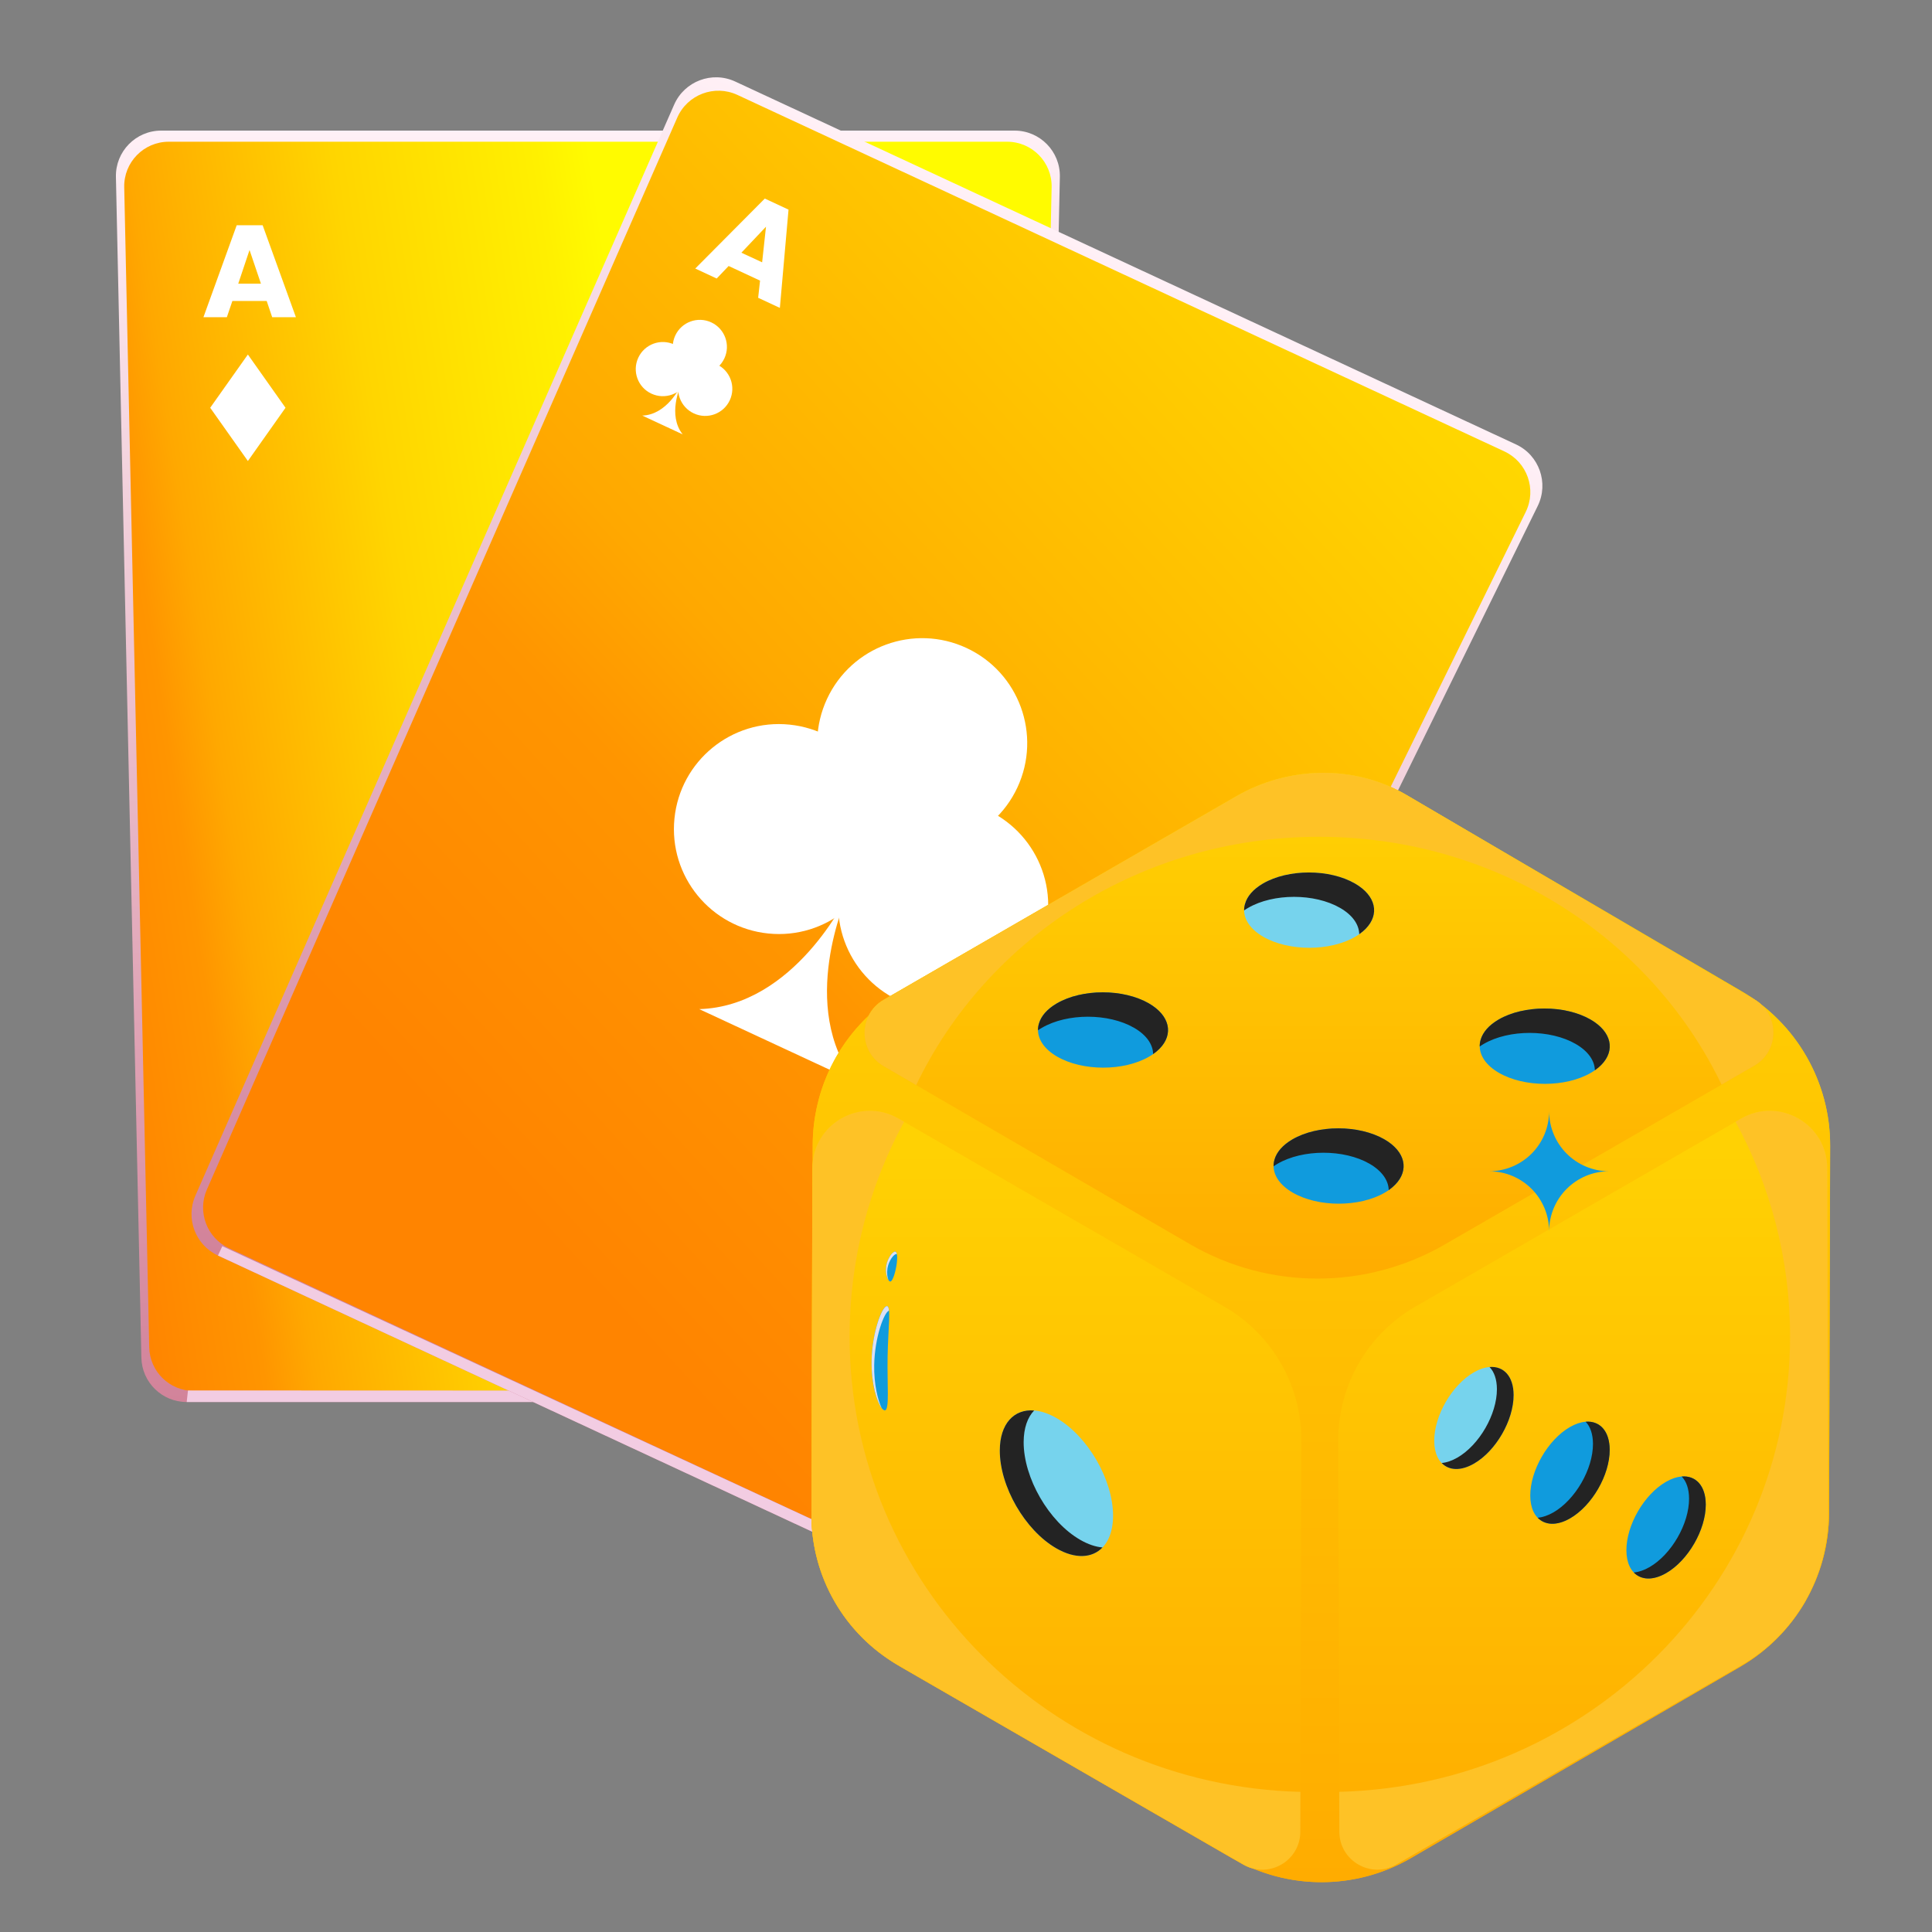 <svg width="50" height="50" viewBox="0 0 50 50" fill="none" xmlns="http://www.w3.org/2000/svg">
<rect x="0" y="0" width="50" height="50" fill="#808080" stroke="none"/>
<mask id="mask0_828_3456" style="mask-type:alpha" maskUnits="userSpaceOnUse" x="0" y="0" width="50" height="50">
<rect width="50" height="50" fill="#D9D9D9"/>
</mask>
<g mask="url(#mask0_828_3456)">
<path fill-rule="evenodd" clip-rule="evenodd" d="M25.598 36.284H4.831C4.193 36.284 3.672 35.774 3.659 35.137L3 4.578C2.986 3.92 3.515 3.38 4.173 3.38H26.257C26.914 3.38 27.443 3.92 27.429 4.578L26.771 35.137C26.757 35.774 26.236 36.284 25.598 36.284Z" fill="url(#paint0_linear_828_3456)"/>
<path fill-rule="evenodd" clip-rule="evenodd" d="M25.418 35.996H5.014C4.387 35.996 3.875 35.495 3.862 34.869L3.215 4.845C3.201 4.199 3.721 3.668 4.367 3.668H26.064C26.71 3.668 27.23 4.199 27.216 4.845L26.57 34.869C26.556 35.495 26.044 35.996 25.418 35.996Z" fill="url(#paint1_linear_828_3456)"/>
<path d="M6.902 7.789H6.014L5.871 8.209H5.265L6.126 5.829H6.797L7.658 8.209H7.044L6.902 7.789ZM6.753 7.341L6.458 6.47L6.166 7.341H6.753Z" fill="white"/>
<path d="M22.877 32.109H23.765L23.908 31.689H24.515L23.654 34.069H22.982L22.121 31.689H22.735L22.877 32.109ZM23.026 32.557L23.321 33.428L23.613 32.557H23.026Z" fill="#C0001B"/>
<path fill-rule="evenodd" clip-rule="evenodd" d="M15.312 25.595L11.238 19.832L15.312 14.069L19.386 19.832L15.312 25.595Z" fill="url(#paint2_linear_828_3456)"/>
<path fill-rule="evenodd" clip-rule="evenodd" d="M6.415 11.931L5.44 10.553L6.415 9.175L7.389 10.553L6.415 11.931Z" fill="white"/>
<path fill-rule="evenodd" clip-rule="evenodd" d="M23.382 31.738L22.408 30.36L23.382 28.982L24.357 30.36L23.382 31.738Z" fill="#C0001B"/>
<g style="mix-blend-mode:multiply">
<path fill-rule="evenodd" clip-rule="evenodd" d="M4.865 35.985L4.832 36.284H25.599L25.505 35.992L4.865 35.985Z" fill="#F2CCE2"/>
</g>
<path fill-rule="evenodd" clip-rule="evenodd" d="M24.64 41.323L5.641 32.493C5.057 32.222 4.797 31.534 5.056 30.945L17.447 2.708C17.714 2.101 18.428 1.831 19.029 2.111L39.233 11.501C39.834 11.78 40.088 12.5 39.796 13.095L26.2 40.772C25.916 41.349 25.223 41.594 24.64 41.323Z" fill="url(#paint3_linear_828_3456)"/>
<path fill-rule="evenodd" clip-rule="evenodd" d="M24.595 40.982L5.929 32.306C5.355 32.04 5.1 31.364 5.354 30.785L17.528 3.043C17.79 2.446 18.492 2.182 19.083 2.456L38.932 11.682C39.523 11.957 39.773 12.663 39.486 13.248L26.128 40.441C25.849 41.008 25.168 41.249 24.595 40.982Z" fill="url(#paint4_linear_828_3456)"/>
<path d="M19.67 7.262L18.857 6.884L18.548 7.208L17.993 6.95L19.793 5.139L20.407 5.425L20.183 7.968L19.621 7.707L19.67 7.262ZM19.724 6.789L19.824 5.867L19.187 6.54L19.724 6.789Z" fill="white"/>
<path fill-rule="evenodd" clip-rule="evenodd" d="M21.924 23.184C21.924 23.184 20.566 26.045 18.096 26.116L20.123 27.058L22.15 28C20.612 26.066 21.924 23.184 21.924 23.184Z" fill="white"/>
<path fill-rule="evenodd" clip-rule="evenodd" d="M26.331 20.378C25.698 21.739 24.082 22.329 22.722 21.697C21.361 21.064 20.771 19.449 21.403 18.088C22.036 16.727 23.651 16.137 25.012 16.769C26.373 17.402 26.963 19.017 26.331 20.378Z" fill="white"/>
<path d="M22.861 21.73C23.012 20.237 21.925 18.904 20.432 18.753C18.939 18.601 17.606 19.689 17.455 21.181C17.303 22.674 18.391 24.007 19.884 24.159C21.377 24.31 22.709 23.223 22.861 21.73Z" fill="white"/>
<path d="M27.097 23.837C27.321 22.354 26.3 20.969 24.816 20.745C23.332 20.521 21.948 21.542 21.724 23.026C21.5 24.51 22.521 25.894 24.005 26.118C25.488 26.342 26.873 25.321 27.097 23.837Z" fill="white"/>
<path fill-rule="evenodd" clip-rule="evenodd" d="M17.609 9.999C17.609 9.999 17.259 10.737 16.621 10.755L17.144 10.998L17.668 11.242C17.27 10.743 17.609 9.999 17.609 9.999Z" fill="white"/>
<path fill-rule="evenodd" clip-rule="evenodd" d="M18.747 9.274C18.584 9.626 18.167 9.778 17.816 9.615C17.465 9.452 17.312 9.035 17.476 8.683C17.639 8.332 18.056 8.18 18.407 8.343C18.758 8.506 18.911 8.923 18.747 9.274Z" fill="white"/>
<path fill-rule="evenodd" clip-rule="evenodd" d="M17.79 9.848C17.627 10.199 17.21 10.351 16.859 10.188C16.508 10.025 16.355 9.608 16.519 9.257C16.682 8.906 17.099 8.753 17.45 8.917C17.801 9.08 17.954 9.497 17.79 9.848Z" fill="white"/>
<path fill-rule="evenodd" clip-rule="evenodd" d="M18.887 10.358C18.724 10.709 18.307 10.862 17.956 10.699C17.604 10.535 17.452 10.118 17.615 9.767C17.779 9.416 18.195 9.264 18.547 9.427C18.898 9.59 19.05 10.007 18.887 10.358Z" fill="white"/>
<path fill-rule="evenodd" clip-rule="evenodd" d="M25.642 33.735C25.642 33.735 25.993 32.996 26.63 32.978L26.107 32.735L25.584 32.492C25.981 32.991 25.642 33.735 25.642 33.735Z" fill="white"/>
<path fill-rule="evenodd" clip-rule="evenodd" d="M24.505 34.459C24.668 34.107 25.085 33.955 25.436 34.118C25.788 34.281 25.94 34.698 25.777 35.05C25.613 35.401 25.197 35.553 24.845 35.39C24.494 35.227 24.342 34.81 24.505 34.459Z" fill="white"/>
<path fill-rule="evenodd" clip-rule="evenodd" d="M25.462 33.885C25.625 33.534 26.042 33.382 26.393 33.545C26.745 33.708 26.897 34.125 26.734 34.476C26.57 34.828 26.154 34.98 25.802 34.817C25.451 34.654 25.299 34.236 25.462 33.885Z" fill="white"/>
<path fill-rule="evenodd" clip-rule="evenodd" d="M24.365 33.375C24.529 33.024 24.945 32.871 25.297 33.035C25.648 33.198 25.8 33.615 25.637 33.966C25.474 34.317 25.057 34.469 24.706 34.306C24.354 34.143 24.202 33.726 24.365 33.375Z" fill="white"/>
<path d="M23.914 36.364L24.727 36.742L25.036 36.418L25.591 36.676L23.791 38.487L23.177 38.202L23.401 35.658L23.963 35.919L23.914 36.364ZM23.86 36.837L23.76 37.76L24.397 37.086L23.86 36.837Z" fill="white"/>
<g style="mix-blend-mode:multiply">
<path fill-rule="evenodd" clip-rule="evenodd" d="M5.641 32.493L5.753 32.251L24.596 40.982L24.64 41.323L5.641 32.493Z" fill="#F2CCE2"/>
</g>
<path d="M46.559 41.699C46.635 41.586 46.703 41.468 46.767 41.35C46.749 41.384 46.733 41.421 46.713 41.455C46.619 41.623 46.511 41.785 46.392 41.939C46.448 41.861 46.505 41.78 46.559 41.699Z" fill="url(#paint5_linear_828_3456)"/>
<path d="M47.076 40.655C47.035 40.773 46.988 40.888 46.938 41.002C46.988 40.888 47.036 40.773 47.076 40.655Z" fill="url(#paint6_linear_828_3456)"/>
<path d="M46.88 41.129C46.845 41.204 46.807 41.277 46.768 41.349C46.807 41.277 46.845 41.204 46.88 41.129Z" fill="url(#paint7_linear_828_3456)"/>
<path d="M46.939 41.001C46.92 41.044 46.901 41.087 46.881 41.129C46.901 41.087 46.92 41.044 46.939 41.001Z" fill="url(#paint8_linear_828_3456)"/>
<path d="M47.228 40.087C47.193 40.281 47.141 40.471 47.076 40.655C47.138 40.471 47.19 40.281 47.228 40.087Z" fill="url(#paint9_linear_828_3456)"/>
<path d="M46.883 41.13C46.848 41.204 46.81 41.278 46.77 41.35C46.81 41.277 46.848 41.204 46.883 41.13Z" fill="url(#paint10_linear_828_3456)"/>
<path d="M46.941 41.002C46.922 41.045 46.903 41.087 46.883 41.13C46.903 41.087 46.922 41.045 46.941 41.002Z" fill="url(#paint11_linear_828_3456)"/>
<path d="M46.562 41.699C46.637 41.586 46.705 41.469 46.77 41.35C46.751 41.385 46.735 41.421 46.716 41.455C46.67 41.536 46.618 41.618 46.562 41.699Z" fill="url(#paint12_linear_828_3456)"/>
<path d="M47.079 40.655C47.038 40.773 46.991 40.888 46.941 41.002C46.991 40.888 47.038 40.773 47.079 40.655Z" fill="url(#paint13_linear_828_3456)"/>
<path d="M47.23 40.087C47.194 40.282 47.143 40.471 47.078 40.655C47.14 40.471 47.192 40.282 47.23 40.087Z" fill="url(#paint14_linear_828_3456)"/>
<path d="M45.565 25.985C45.393 25.823 45.158 25.704 36.388 20.568C35.039 19.784 33.346 19.827 31.994 20.606L22.872 25.875C22.69 25.977 22.561 26.123 22.479 26.288C21.571 27.14 21.038 28.344 21.032 29.626V30.099C21.027 30.142 21.024 30.185 21.024 30.231L21 39.191C20.995 40.717 21.763 42.134 23.028 42.961C23.099 43.01 23.172 43.056 23.247 43.099C23.269 43.115 23.291 43.126 23.312 43.14L31.891 48.092C31.921 48.108 31.948 48.124 31.977 48.138C32.136 48.223 32.224 48.301 32.421 48.354H32.424C33.743 48.906 35.261 48.816 36.516 48.086L45.04 43.132C45.573 42.823 46.027 42.418 46.387 41.944C46.387 41.942 46.387 41.939 46.389 41.939C46.446 41.861 46.503 41.779 46.557 41.698C46.633 41.585 46.701 41.468 46.765 41.349C46.747 41.384 46.731 41.421 46.711 41.455C47.112 40.768 47.333 39.978 47.336 39.156L47.363 29.653C47.368 28.206 46.692 26.854 45.565 25.985ZM47.074 40.654C47.136 40.471 47.187 40.281 47.225 40.087C47.19 40.281 47.139 40.471 47.074 40.654ZM46.878 41.13C46.898 41.087 46.918 41.044 46.937 41.001C46.918 41.044 46.898 41.087 46.878 41.13Z" fill="url(#paint15_linear_828_3456)"/>
<path d="M31.854 20.697L23.329 25.652C21.912 26.475 21.038 27.988 21.034 29.627L21.007 39.131C21.002 40.784 21.882 42.312 23.313 43.139L31.893 48.093C33.324 48.919 35.088 48.916 36.517 48.086L45.042 43.132C46.459 42.308 47.333 40.795 47.337 39.157L47.364 29.652C47.369 28 46.489 26.471 45.058 25.645L36.478 20.691C35.047 19.864 33.283 19.867 31.854 20.697Z" fill="url(#paint16_linear_828_3456)"/>
<path d="M45.401 25.864L36.389 20.569C35.039 19.784 33.348 19.826 31.995 20.607L22.872 25.874C22.211 26.256 22.209 27.209 22.869 27.593L30.797 32.2C32.833 33.383 35.346 33.387 37.386 32.209L45.399 27.583C46.06 27.201 46.061 26.248 45.401 25.864Z" fill="url(#paint17_linear_828_3456)"/>
<path d="M45.399 27.582L44.554 28.07C42.732 24.283 38.752 21.656 34.136 21.656C29.514 21.656 25.53 24.287 23.711 28.082L22.869 27.593C22.209 27.209 22.211 26.256 22.872 25.874L31.995 20.607C33.348 19.826 35.039 19.784 36.389 20.568L45.401 25.864C46.061 26.247 46.06 27.201 45.399 27.582Z" fill="#FEC226"/>
<path d="M35.066 22.866C35.725 23.246 35.729 23.863 35.074 24.243C34.419 24.624 33.354 24.624 32.694 24.244C32.035 23.863 32.031 23.245 32.686 22.865C33.341 22.484 34.407 22.485 35.066 22.866Z" fill="#76D3ED"/>
<path d="M35.346 24.035C35.299 24.084 35.242 24.132 35.177 24.177C35.172 23.93 35.007 23.683 34.681 23.496C34.021 23.116 32.956 23.115 32.301 23.496C32.264 23.517 32.229 23.539 32.197 23.562C32.196 23.502 32.204 23.444 32.223 23.386C32.278 23.195 32.432 23.013 32.686 22.865C33.341 22.484 34.406 22.485 35.066 22.865C35.615 23.182 35.709 23.663 35.346 24.035Z" fill="#232323"/>
<path d="M41.164 26.387C41.823 26.767 41.827 27.384 41.171 27.765C40.516 28.145 39.451 28.146 38.792 27.765C38.133 27.384 38.129 26.767 38.784 26.386C39.439 26.005 40.504 26.006 41.164 26.387Z" fill="#109BDD"/>
<path d="M41.444 27.556C41.396 27.605 41.339 27.654 41.275 27.698C41.27 27.452 41.104 27.205 40.778 27.017C40.119 26.637 39.053 26.636 38.398 27.017C38.362 27.038 38.327 27.06 38.295 27.083C38.294 27.024 38.302 26.965 38.32 26.907C38.375 26.716 38.53 26.534 38.783 26.386C39.438 26.005 40.504 26.006 41.164 26.386C41.712 26.703 41.807 27.184 41.444 27.556Z" fill="#232323"/>
<path d="M35.829 29.488C36.488 29.868 36.492 30.485 35.837 30.866C35.181 31.246 34.116 31.247 33.457 30.866C32.798 30.485 32.794 29.868 33.449 29.487C34.104 29.106 35.169 29.107 35.829 29.488Z" fill="#109BDD"/>
<path d="M36.108 30.657C36.061 30.706 36.004 30.755 35.94 30.8C35.935 30.553 35.769 30.306 35.444 30.118C34.784 29.738 33.718 29.737 33.063 30.118C33.027 30.139 32.992 30.161 32.96 30.184C32.959 30.125 32.967 30.067 32.985 30.008C33.04 29.817 33.195 29.635 33.448 29.487C34.103 29.106 35.169 29.107 35.829 29.487C36.377 29.804 36.472 30.285 36.108 30.657Z" fill="#232323"/>
<path d="M29.732 25.968C30.391 26.348 30.395 26.965 29.74 27.345C29.085 27.726 28.02 27.726 27.36 27.346C26.701 26.965 26.697 26.347 27.352 25.967C28.007 25.586 29.073 25.587 29.732 25.968Z" fill="#109BDD"/>
<path d="M30.012 27.137C29.965 27.186 29.908 27.234 29.843 27.279C29.838 27.032 29.673 26.785 29.347 26.598C28.687 26.218 27.622 26.217 26.967 26.598C26.93 26.619 26.895 26.641 26.863 26.664C26.862 26.604 26.87 26.546 26.889 26.488C26.944 26.297 27.098 26.115 27.352 25.967C28.007 25.586 29.072 25.587 29.732 25.967C30.281 26.284 30.375 26.765 30.012 27.137Z" fill="#232323"/>
<path d="M47.314 39.192L47.289 30.231C47.285 29.089 46.049 28.377 45.06 28.948L36.627 33.817C35.39 34.531 34.63 35.853 34.634 37.281L34.663 47.407C34.665 48.161 35.482 48.632 36.136 48.254L45.067 43.098C46.461 42.293 47.319 40.803 47.314 39.192Z" fill="url(#paint18_linear_828_3456)"/>
<path d="M47.314 39.192C47.318 40.803 46.461 42.292 45.067 43.098L36.136 48.254C35.482 48.631 34.665 48.161 34.662 47.406L34.659 46.372C41.132 46.21 46.327 40.996 46.327 34.587C46.327 32.578 45.816 30.686 44.916 29.031L45.06 28.948C46.048 28.378 47.285 29.088 47.288 30.231L47.314 39.192Z" fill="#FEC226"/>
<path d="M43.115 38.35C43.682 38.022 44.143 38.285 44.145 38.937C44.146 39.589 43.689 40.383 43.121 40.711C42.554 41.038 42.093 40.774 42.091 40.123C42.089 39.471 42.547 38.677 43.115 38.35Z" fill="#109BDD"/>
<path d="M44.145 38.937C44.147 39.589 43.689 40.383 43.121 40.711C42.776 40.911 42.469 40.89 42.282 40.696C42.407 40.685 42.545 40.64 42.689 40.557C43.257 40.229 43.715 39.435 43.713 38.784C43.712 38.53 43.642 38.335 43.522 38.212C43.887 38.181 44.144 38.451 44.145 38.937Z" fill="#232323"/>
<path d="M40.627 36.933C41.195 36.606 41.655 36.868 41.657 37.52C41.659 38.172 41.201 38.966 40.634 39.294C40.067 39.621 39.605 39.358 39.603 38.706C39.602 38.054 40.06 37.261 40.627 36.933Z" fill="#109BDD"/>
<path d="M41.659 37.52C41.661 38.172 41.203 38.966 40.635 39.294C40.29 39.494 39.983 39.473 39.796 39.279C39.92 39.268 40.058 39.223 40.203 39.14C40.77 38.812 41.228 38.018 41.226 37.367C41.225 37.113 41.156 36.918 41.036 36.794C41.401 36.764 41.658 37.034 41.659 37.52Z" fill="#232323"/>
<path d="M38.142 35.517C38.709 35.189 39.17 35.452 39.172 36.104C39.174 36.756 38.716 37.55 38.149 37.877C37.581 38.205 37.12 37.941 37.118 37.29C37.116 36.638 37.575 35.844 38.142 35.517Z" fill="#76D3ED"/>
<path d="M39.172 36.103C39.174 36.755 38.716 37.55 38.149 37.877C37.803 38.077 37.496 38.057 37.31 37.862C37.434 37.852 37.572 37.806 37.717 37.723C38.284 37.396 38.742 36.602 38.74 35.95C38.739 35.696 38.669 35.502 38.549 35.378C38.915 35.348 39.171 35.618 39.172 36.103Z" fill="#232323"/>
<path d="M21 39.193L21.025 30.231C21.029 29.089 22.265 28.378 23.254 28.949L31.687 33.818C32.924 34.532 33.684 35.853 33.68 37.282L33.652 47.407C33.649 48.162 32.832 48.632 32.178 48.255L23.247 43.098C21.853 42.293 20.995 40.803 21 39.193Z" fill="url(#paint19_linear_828_3456)"/>
<path d="M21 39.193C20.995 40.803 21.853 42.293 23.247 43.099L32.178 48.255C32.832 48.632 33.649 48.162 33.652 47.407L33.654 46.373C27.181 46.21 21.987 40.997 21.987 34.588C21.987 32.579 22.497 30.687 23.398 29.032L23.254 28.948C22.265 28.378 21.028 29.089 21.026 30.232L21 39.193Z" fill="#FEC226"/>
<path d="M27.345 36.701C26.535 36.233 25.878 36.608 25.875 37.538C25.872 38.468 26.526 39.602 27.335 40.069C28.145 40.537 28.803 40.16 28.806 39.23C28.808 38.3 28.154 37.168 27.345 36.701Z" fill="#76D3ED"/>
<path d="M25.875 37.538C25.872 38.468 26.526 39.602 27.335 40.069C27.829 40.355 28.267 40.325 28.533 40.048C28.355 40.033 28.159 39.968 27.953 39.849C27.143 39.382 26.489 38.249 26.492 37.319C26.494 36.957 26.593 36.679 26.764 36.503C26.243 36.46 25.876 36.845 25.875 37.538Z" fill="#232323"/>
<path d="M22.971 35.108C22.984 34.363 23.071 33.792 22.949 33.803C22.828 33.814 22.57 34.472 22.557 35.217C22.544 35.962 22.781 36.511 22.902 36.499C23.024 36.488 22.958 35.852 22.971 35.108Z" fill="#109BDD"/>
<path d="M22.817 36.44C22.714 36.224 22.616 35.819 22.624 35.331C22.637 34.603 22.883 33.956 23.008 33.919C23 33.842 22.982 33.8 22.949 33.803C22.828 33.815 22.57 34.472 22.557 35.216C22.547 35.812 22.695 36.282 22.817 36.44Z" fill="#DCE0F4"/>
<path d="M23.197 32.77C23.234 32.556 23.224 32.401 23.17 32.391C23.116 32.38 22.975 32.542 22.938 32.756C22.901 32.97 22.982 33.155 23.036 33.166C23.09 33.176 23.16 32.984 23.197 32.77Z" fill="#109BDD"/>
<path d="M22.992 33.123C22.963 33.05 22.948 32.939 22.968 32.821C23.005 32.607 23.146 32.446 23.198 32.456C23.203 32.456 23.208 32.459 23.212 32.464C23.206 32.422 23.189 32.393 23.168 32.392C23.115 32.381 22.974 32.542 22.937 32.757C22.911 32.917 22.949 33.059 22.992 33.123Z" fill="#DCE0F4"/>
<path d="M41.646 30.312C40.787 30.312 40.091 31.007 40.091 31.867C40.091 31.438 39.917 31.048 39.637 30.767C39.355 30.486 38.965 30.312 38.536 30.312C38.965 30.312 39.355 30.137 39.637 29.857C39.917 29.576 40.091 29.186 40.091 28.757C40.091 29.186 40.266 29.576 40.546 29.857C40.827 30.137 41.217 30.312 41.646 30.312Z" fill="#109BDD"/>
</g>
<defs>
<linearGradient id="paint0_linear_828_3456" x1="15.215" y1="36.284" x2="15.215" y2="3.38" gradientUnits="userSpaceOnUse">
<stop stop-color="#D2839A"/>
<stop offset="1" stop-color="#FFF0F6"/>
</linearGradient>
<linearGradient id="paint1_linear_828_3456" x1="-0.698" y1="6.109" x2="15.216" y2="3.668" gradientUnits="userSpaceOnUse">
<stop stop-color="#FF8400"/>
<stop offset="0.185" stop-color="#FF9500"/>
<stop offset="0.265" stop-color="#FFA800"/>
<stop offset="0.335" stop-color="#FFB200"/>
<stop offset="0.59" stop-color="#FFD500"/>
<stop offset="0.914" stop-color="#FFF000"/>
<stop offset="1" stop-color="#FFFB00"/>
</linearGradient>
<linearGradient id="paint2_linear_828_3456" x1="12.431" y1="22.715" x2="18.194" y2="16.951" gradientUnits="userSpaceOnUse">
<stop stop-color="#B50122"/>
<stop offset="1" stop-color="#D8251D"/>
</linearGradient>
<linearGradient id="paint3_linear_828_3456" x1="15.14" y1="36.91" x2="29.133" y2="6.807" gradientUnits="userSpaceOnUse">
<stop stop-color="#D2839A"/>
<stop offset="1" stop-color="#FFF0F6"/>
</linearGradient>
<linearGradient id="paint4_linear_828_3456" x1="22.43" y1="41.091" x2="61" y2="5.5" gradientUnits="userSpaceOnUse">
<stop stop-color="#FF8400"/>
<stop offset="0.185" stop-color="#FF9500"/>
<stop offset="0.265" stop-color="#FFA800"/>
<stop offset="0.59" stop-color="#FFD500"/>
<stop offset="0.914" stop-color="#FFF000"/>
<stop offset="1" stop-color="#FFFB00"/>
</linearGradient>
<linearGradient id="paint5_linear_828_3456" x1="46.58" y1="41.35" x2="46.58" y2="41.939" gradientUnits="userSpaceOnUse">
<stop stop-color="#FFD303"/>
<stop offset="1" stop-color="#FFAC00"/>
</linearGradient>
<linearGradient id="paint6_linear_828_3456" x1="47.007" y1="40.655" x2="47.007" y2="41.002" gradientUnits="userSpaceOnUse">
<stop stop-color="#FFD303"/>
<stop offset="1" stop-color="#FFAC00"/>
</linearGradient>
<linearGradient id="paint7_linear_828_3456" x1="46.824" y1="41.129" x2="46.824" y2="41.349" gradientUnits="userSpaceOnUse">
<stop stop-color="#FFD303"/>
<stop offset="1" stop-color="#FFAC00"/>
</linearGradient>
<linearGradient id="paint8_linear_828_3456" x1="46.91" y1="41.001" x2="46.91" y2="41.129" gradientUnits="userSpaceOnUse">
<stop stop-color="#FFD303"/>
<stop offset="1" stop-color="#FFAC00"/>
</linearGradient>
<linearGradient id="paint9_linear_828_3456" x1="47.152" y1="40.087" x2="47.152" y2="40.655" gradientUnits="userSpaceOnUse">
<stop stop-color="#FFD303"/>
<stop offset="1" stop-color="#FFAC00"/>
</linearGradient>
<linearGradient id="paint10_linear_828_3456" x1="46.827" y1="41.13" x2="46.827" y2="41.35" gradientUnits="userSpaceOnUse">
<stop stop-color="#FFD303"/>
<stop offset="1" stop-color="#FFAC00"/>
</linearGradient>
<linearGradient id="paint11_linear_828_3456" x1="46.912" y1="41.002" x2="46.912" y2="41.13" gradientUnits="userSpaceOnUse">
<stop stop-color="#FFD303"/>
<stop offset="1" stop-color="#FFAC00"/>
</linearGradient>
<linearGradient id="paint12_linear_828_3456" x1="46.666" y1="41.35" x2="46.666" y2="41.699" gradientUnits="userSpaceOnUse">
<stop stop-color="#FFD303"/>
<stop offset="1" stop-color="#FFAC00"/>
</linearGradient>
<linearGradient id="paint13_linear_828_3456" x1="47.01" y1="40.655" x2="47.01" y2="41.002" gradientUnits="userSpaceOnUse">
<stop stop-color="#FFD303"/>
<stop offset="1" stop-color="#FFAC00"/>
</linearGradient>
<linearGradient id="paint14_linear_828_3456" x1="47.154" y1="40.087" x2="47.154" y2="40.655" gradientUnits="userSpaceOnUse">
<stop stop-color="#FFD303"/>
<stop offset="1" stop-color="#FFAC00"/>
</linearGradient>
<linearGradient id="paint15_linear_828_3456" x1="34.182" y1="20.001" x2="34.182" y2="48.71" gradientUnits="userSpaceOnUse">
<stop stop-color="#FFD303"/>
<stop offset="1" stop-color="#FFAC00"/>
</linearGradient>
<linearGradient id="paint16_linear_828_3456" x1="34.185" y1="20.073" x2="34.185" y2="48.711" gradientUnits="userSpaceOnUse">
<stop stop-color="#FFD303"/>
<stop offset="1" stop-color="#FFAC00"/>
</linearGradient>
<linearGradient id="paint17_linear_828_3456" x1="34.135" y1="20" x2="34.135" y2="33.09" gradientUnits="userSpaceOnUse">
<stop stop-color="#FFD303"/>
<stop offset="1" stop-color="#FFAC00"/>
</linearGradient>
<linearGradient id="paint18_linear_828_3456" x1="40.974" y1="28.747" x2="40.974" y2="48.387" gradientUnits="userSpaceOnUse">
<stop stop-color="#FFD303"/>
<stop offset="1" stop-color="#FFAC00"/>
</linearGradient>
<linearGradient id="paint19_linear_828_3456" x1="27.34" y1="28.748" x2="27.34" y2="48.388" gradientUnits="userSpaceOnUse">
<stop stop-color="#FFD303"/>
<stop offset="1" stop-color="#FFAC00"/>
</linearGradient>
</defs>
</svg>
